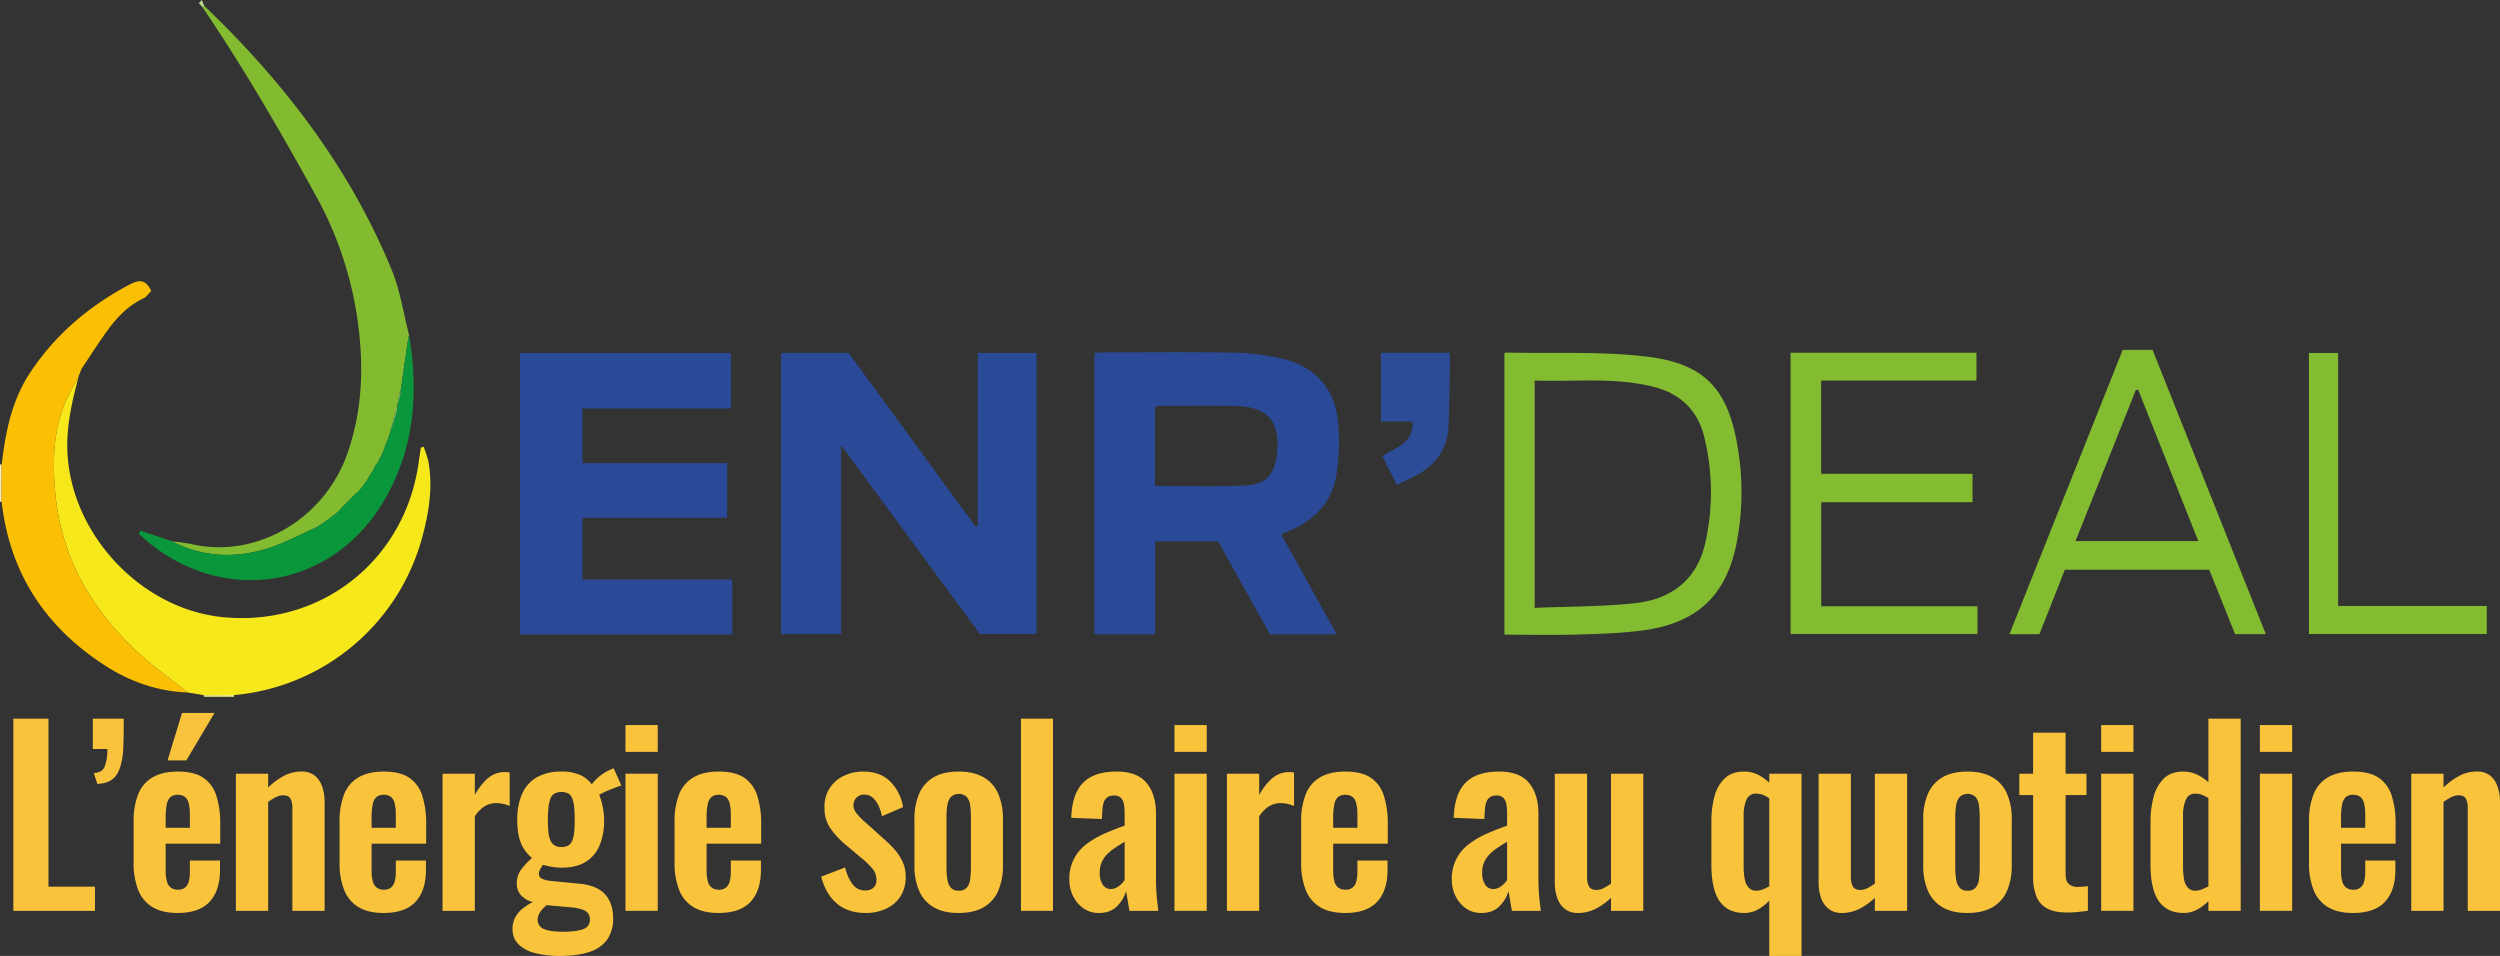 <svg id="Calque_1" data-name="Calque 1" xmlns="http://www.w3.org/2000/svg" viewBox="0 0 1306.599 499.599"><rect x="0" y="0" width="1306.599" height="499.599" fill="#333333" stroke="none"/><defs><style>.cls-1{fill:#fac33c;}.cls-2{fill:#fdebb0;}.cls-3{fill:#fbf498;}.cls-4{fill:#2a4a98;}.cls-5{fill:#2a4a97;}.cls-6{fill:#f7e81c;}.cls-7{fill:#84bc31;}.cls-8{fill:#fbc003;}.cls-9{fill:#83bb30;}.cls-10{fill:#0a973c;}.cls-11{fill:#2c4c98;}.cls-12{fill:#b7d887;}.cls-13{fill:#73bc64;}.cls-14{fill:#81c268;}.cls-15{fill:#71bc69;}.cls-16{fill:#7dc06a;}.cls-17{fill:#79be5f;}.cls-18{fill:#6eba5f;}.cls-19{fill:#8ac570;}.cls-20{fill:#6db95d;}.cls-21{fill:#7bc06c;}</style></defs><title>logo-endeal</title><path class="cls-1" d="M7.564,476.987V376.547H25.916v87.792H50.22v12.648Z" transform="translate(-0.586 -0.947)"/><path class="cls-1" d="M51.459,410.647l-1.86-5.704q4.339-.123,5.704-3.349a24.376,24.376,0,0,0,1.364-9.176H49.103V376.547H65.223v6.634q0,3.287-.124,6.263-.125,10.169-3.038,15.562Q59.146,410.4,51.459,410.647Z" transform="translate(-0.586 -0.947)"/><path class="cls-1" d="M93.493,478.103q-8.062,0-13.144-3.038a18.009,18.009,0,0,1-7.502-8.928,37.356,37.356,0,0,1-2.418-14.198V430.363a37.633,37.633,0,0,1,2.418-14.384,17.633,17.633,0,0,1,7.564-8.804q5.145-2.977,13.082-2.977,8.556,0,13.33,3.224a17.598,17.598,0,0,1,6.82,9.362,47.613,47.613,0,0,1,2.046,14.942v10.168h-28.52v14.136a19.905,19.905,0,0,0,.682,5.704,5.68,5.68,0,0,0,2.17,3.224,6.318,6.318,0,0,0,3.596.992,5.722,5.722,0,0,0,3.596-1.054,5.964,5.964,0,0,0,1.984-3.101,18.063,18.063,0,0,0,.62-5.146v-5.952h15.748v4.836q0,10.913-5.456,16.74Q104.651,478.105,93.493,478.103Zm-6.324-44.517H99.817v-6.819a23.798,23.798,0,0,0-.62-6.015,6.082,6.082,0,0,0-1.984-3.348,6.177,6.177,0,0,0-3.844-1.054,5.498,5.498,0,0,0-3.596,1.116,6.622,6.622,0,0,0-1.984,3.72,33.987,33.987,0,0,0-.62,7.439Zm.992-35.216,7.564-24.8h16.988L97.957,398.371Z" transform="translate(-0.586 -0.947)"/><path class="cls-1" d="M123.874,476.987V405.315h16.863v7.191a36.577,36.577,0,0,1,8.122-6.014,19.258,19.258,0,0,1,9.238-2.294,10.708,10.708,0,0,1,7.068,2.17,12.71,12.71,0,0,1,3.844,5.767,23.86,23.86,0,0,1,1.24,7.812v57.04H153.385V423.295a10.131,10.131,0,0,0-.992-4.96q-.993-1.734-3.844-1.735a8.759,8.759,0,0,0-3.782.991,24.741,24.741,0,0,0-4.03,2.48v56.916Z" transform="translate(-0.586 -0.947)"/><path class="cls-1" d="M201.125,478.103q-8.062,0-13.145-3.038a18.011,18.011,0,0,1-7.502-8.928,37.346,37.346,0,0,1-2.418-14.198V430.363a37.623,37.623,0,0,1,2.418-14.384,17.634,17.634,0,0,1,7.564-8.804q5.143-2.977,13.082-2.977,8.555,0,13.329,3.224a17.598,17.598,0,0,1,6.82,9.362,47.613,47.613,0,0,1,2.046,14.942v10.168H194.801v14.136a19.905,19.905,0,0,0,.682,5.704,5.675,5.675,0,0,0,2.17,3.224,6.319,6.319,0,0,0,3.597.992,5.723,5.723,0,0,0,3.596-1.054,5.963,5.963,0,0,0,1.983-3.101,18.045,18.045,0,0,0,.62-5.146v-5.952h15.748v4.836q0,10.913-5.456,16.74Q212.283,478.105,201.125,478.103Zm-6.324-44.517h12.647v-6.819a23.775,23.775,0,0,0-.62-6.015,6.082,6.082,0,0,0-1.983-3.348,6.177,6.177,0,0,0-3.844-1.054,5.501,5.501,0,0,0-3.597,1.116,6.622,6.622,0,0,0-1.983,3.72,33.951,33.951,0,0,0-.62,7.439Z" transform="translate(-0.586 -0.947)"/><path class="cls-1" d="M231.877,476.987V405.315h16.863v11.036q3.721-6.324,7.44-9.114a13.331,13.331,0,0,1,8.184-2.79,12.314,12.314,0,0,1,1.303.062q.558.064,1.302.187V422.18a22.199,22.199,0,0,0-3.286-1.055,15.604,15.604,0,0,0-3.658-.434,11.722,11.722,0,0,0-6.076,1.612,16.899,16.899,0,0,0-5.208,5.332v49.352Z" transform="translate(-0.586 -0.947)"/><path class="cls-1" d="M293.133,500.547a50.258,50.258,0,0,1-12.896-1.487,18.884,18.884,0,0,1-8.68-4.588,10.905,10.905,0,0,1-3.101-8.061,12.54,12.54,0,0,1,1.427-6.014,14.896,14.896,0,0,1,3.905-4.65,27.581,27.581,0,0,1,5.332-3.348,12.385,12.385,0,0,1-6.262-3.596,8.729,8.729,0,0,1-2.17-5.952,12.112,12.112,0,0,1,2.108-7.192,39.5,39.5,0,0,1,5.827-6.324,19.205,19.205,0,0,1-5.766-7.75q-1.923-4.649-1.922-12.214a32.209,32.209,0,0,1,2.666-13.826,18.388,18.388,0,0,1,7.812-8.493,25.636,25.636,0,0,1,12.587-2.853,23.952,23.952,0,0,1,9.548,1.674,15.382,15.382,0,0,1,6.323,5.022,21.755,21.755,0,0,1,3.473-3.72,22.59,22.59,0,0,1,5.704-3.721l2.231-.992,4.092,9.053q-1.365.372-3.657,1.239-2.297.87-4.526,1.86a33.569,33.569,0,0,0-3.472,1.736,29.294,29.294,0,0,1,1.859,6.2,36.069,36.069,0,0,1,.744,7.067,33.654,33.654,0,0,1-2.355,13.145,18.16,18.16,0,0,1-7.254,8.617q-4.9,3.041-12.71,3.038a29.283,29.283,0,0,1-5.085-.434,41.582,41.582,0,0,1-4.588-1.054q-.744,1.116-1.426,2.355a5.326,5.326,0,0,0-.682,2.604,2.552,2.552,0,0,0,1.487,2.231,13.28,13.28,0,0,0,4.961,1.24l15.128,1.488q8.802.869,13.02,5.518,4.214,4.651,4.216,12.586a18.943,18.943,0,0,1-2.914,10.788,17.777,17.777,0,0,1-9.052,6.572Q302.929,500.548,293.133,500.547Zm1.859-12.647q6.943,0,10.416-1.364a4.962,4.962,0,0,0,3.473-4.96,5.51,5.51,0,0,0-.868-3.224,6.251,6.251,0,0,0-3.101-2.046,26.566,26.566,0,0,0-6.323-1.179L286.313,474.012a21.261,21.261,0,0,0-2.418,2.294,9.926,9.926,0,0,0-1.674,2.542,6.784,6.784,0,0,0-.62,2.852,4.979,4.979,0,0,0,2.976,4.65Q287.553,487.898,294.993,487.899Zm-.991-44.269a7.009,7.009,0,0,0,3.596-.806,5.193,5.193,0,0,0,2.107-2.604,15.678,15.678,0,0,0,.992-4.526q.248-2.726.248-6.324,0-3.595-.248-6.324a18.398,18.398,0,0,0-.93-4.588,5.235,5.235,0,0,0-2.046-2.728,8.271,8.271,0,0,0-7.378,0,5.113,5.113,0,0,0-2.108,2.666,18.967,18.967,0,0,0-.992,4.525,57.971,57.971,0,0,0-.31,6.448q0,3.473.248,6.139a15.466,15.466,0,0,0,.992,4.464,5.777,5.777,0,0,0,2.17,2.728A6.576,6.576,0,0,0,294.001,443.631Z" transform="translate(-0.586 -0.947)"/><path class="cls-1" d="M327.48,393.907V379.895h16.863v14.012Zm0,83.08V405.315h16.863v71.672Z" transform="translate(-0.586 -0.947)"/><path class="cls-1" d="M376.21,478.103q-8.062,0-13.145-3.038a18.011,18.011,0,0,1-7.502-8.928,37.346,37.346,0,0,1-2.418-14.198V430.363a37.623,37.623,0,0,1,2.418-14.384,17.634,17.634,0,0,1,7.564-8.804q5.143-2.977,13.082-2.977,8.555,0,13.329,3.224a17.598,17.598,0,0,1,6.82,9.362,47.613,47.613,0,0,1,2.046,14.942v10.168H369.886v14.136a19.905,19.905,0,0,0,.682,5.704,5.675,5.675,0,0,0,2.17,3.224,6.319,6.319,0,0,0,3.597.992,5.723,5.723,0,0,0,3.596-1.054,5.963,5.963,0,0,0,1.983-3.101,18.045,18.045,0,0,0,.62-5.146v-5.952h15.748v4.836q0,10.913-5.456,16.74Q387.368,478.105,376.21,478.103Zm-6.324-44.517h12.647v-6.819a23.775,23.775,0,0,0-.62-6.015,6.082,6.082,0,0,0-1.983-3.348,6.177,6.177,0,0,0-3.844-1.054,5.501,5.501,0,0,0-3.597,1.116,6.622,6.622,0,0,0-1.983,3.72,33.951,33.951,0,0,0-.62,7.439Z" transform="translate(-0.586 -0.947)"/><path class="cls-1" d="M452.965,478.103q-9.053,0-14.88-4.836-5.83-4.837-8.309-14.137l12.524-4.836a23.652,23.652,0,0,0,3.968,8.929,7.869,7.869,0,0,0,6.448,3.1,6.061,6.061,0,0,0,4.464-1.488,5.527,5.527,0,0,0,1.488-4.092,8.83,8.83,0,0,0-1.798-5.394,38.672,38.672,0,0,0-6.139-6.015l-8.68-7.315a44.108,44.108,0,0,1-7.626-8.37,18.625,18.625,0,0,1-2.914-10.727,17.345,17.345,0,0,1,9.982-16.43,23.093,23.093,0,0,1,10.354-2.294q8.678,0,13.95,5.146a24.194,24.194,0,0,1,6.758,13.453L461.521,427.512a25.455,25.455,0,0,0-1.798-5.519,12.204,12.204,0,0,0-3.038-4.154,6.428,6.428,0,0,0-4.34-1.611,5.499,5.499,0,0,0-4.154,1.611,5.665,5.665,0,0,0-1.55,4.093,6.988,6.988,0,0,0,1.798,4.34,39.796,39.796,0,0,0,5.146,5.084l8.804,7.936a66.954,66.954,0,0,1,5.456,5.332,27.257,27.257,0,0,1,4.34,6.387,18.196,18.196,0,0,1,1.736,8.121,18.458,18.458,0,0,1-2.79,10.416,17.582,17.582,0,0,1-7.564,6.387A25.347,25.347,0,0,1,452.965,478.103Z" transform="translate(-0.586 -0.947)"/><path class="cls-1" d="M501.574,478.103q-7.812,0-12.896-2.914a18.179,18.179,0,0,1-7.626-8.494,32.448,32.448,0,0,1-2.542-13.516V429.123a32.454,32.454,0,0,1,2.542-13.516,18.188,18.188,0,0,1,7.626-8.494q5.083-2.912,12.896-2.914,7.812,0,12.958,2.914a18.124,18.124,0,0,1,7.688,8.494,32.485,32.485,0,0,1,2.542,13.516V453.18a32.479,32.479,0,0,1-2.542,13.516,18.115,18.115,0,0,1-7.688,8.494Q509.384,478.101,501.574,478.103Zm.124-11.656a5.22,5.22,0,0,0,4.216-1.612,8.389,8.389,0,0,0,1.735-4.401,46.64,46.64,0,0,0,.372-6.139V428.007a45.216,45.216,0,0,0-.372-6.075,8.695,8.695,0,0,0-1.735-4.402,6.147,6.147,0,0,0-8.433,0,9.093,9.093,0,0,0-1.798,4.402,38.777,38.777,0,0,0-.434,6.075v26.288a39.994,39.994,0,0,0,.434,6.139,8.752,8.752,0,0,0,1.798,4.401A5.216,5.216,0,0,0,501.698,466.447Z" transform="translate(-0.586 -0.947)"/><path class="cls-1" d="M534.184,476.987V376.547h16.739V476.987Z" transform="translate(-0.586 -0.947)"/><path class="cls-1" d="M574.979,478.103a13.683,13.683,0,0,1-8.308-2.542,16.815,16.815,0,0,1-5.332-6.448,18.67,18.67,0,0,1-1.86-8.122,22.295,22.295,0,0,1,9.052-18.972,46.251,46.251,0,0,1,9.301-5.395q5.208-2.292,10.539-4.153v-6.2a26.407,26.407,0,0,0-.434-5.208,5.979,5.979,0,0,0-1.612-3.225,5.171,5.171,0,0,0-3.657-1.115,5.481,5.481,0,0,0-3.41.991,5.412,5.412,0,0,0-1.86,2.79,17.039,17.039,0,0,0-.682,4.154l-.248,4.34-15.996-.62q.372-12.397,6.138-18.29,5.766-5.887,17.546-5.89,10.789,0,15.687,5.952,4.897,5.952,4.897,16.12v33.107q0,3.971.187,7.192.186,3.226.496,5.828.308,2.604.558,4.588H590.851q-.372-2.479-.93-5.642-.558-3.163-.807-4.65a18.368,18.368,0,0,1-4.712,7.874Q580.93,478.104,574.979,478.103Zm6.2-12.524a6.075,6.075,0,0,0,3.038-.806,11.774,11.774,0,0,0,2.542-1.922,9.965,9.965,0,0,0,1.611-1.984V440.903q-2.729,1.613-5.146,3.224a23.868,23.868,0,0,0-4.216,3.534,13.907,13.907,0,0,0-2.729,4.154,13.465,13.465,0,0,0-.93,5.208,11.04,11.04,0,0,0,1.55,6.262A4.887,4.887,0,0,0,581.179,465.579Z" transform="translate(-0.586 -0.947)"/><path class="cls-1" d="M614.411,393.907V379.895h16.863v14.012Zm0,83.08V405.315h16.863v71.672Z" transform="translate(-0.586 -0.947)"/><path class="cls-1" d="M641.813,476.987V405.315h16.863v11.036q3.721-6.324,7.44-9.114a13.331,13.331,0,0,1,8.184-2.79,12.314,12.314,0,0,1,1.303.062q.558.064,1.302.187V422.18a22.199,22.199,0,0,0-3.286-1.055,15.604,15.604,0,0,0-3.658-.434,11.722,11.722,0,0,0-6.076,1.612,16.899,16.899,0,0,0-5.208,5.332v49.352Z" transform="translate(-0.586 -0.947)"/><path class="cls-1" d="M703.689,478.103q-8.062,0-13.145-3.038a18.011,18.011,0,0,1-7.502-8.928,37.346,37.346,0,0,1-2.418-14.198V430.363a37.623,37.623,0,0,1,2.418-14.384,17.634,17.634,0,0,1,7.564-8.804q5.143-2.977,13.082-2.977,8.555,0,13.329,3.224a17.598,17.598,0,0,1,6.82,9.362,47.613,47.613,0,0,1,2.046,14.942v10.168H697.365v14.136a19.905,19.905,0,0,0,.682,5.704,5.675,5.675,0,0,0,2.17,3.224,6.319,6.319,0,0,0,3.597.992,5.723,5.723,0,0,0,3.596-1.054,5.963,5.963,0,0,0,1.983-3.101,18.045,18.045,0,0,0,.62-5.146v-5.952h15.748v4.836q0,10.913-5.456,16.74Q714.846,478.105,703.689,478.103Zm-6.324-44.517h12.647v-6.819a23.775,23.775,0,0,0-.62-6.015,6.082,6.082,0,0,0-1.983-3.348,6.177,6.177,0,0,0-3.844-1.054,5.501,5.501,0,0,0-3.597,1.116,6.622,6.622,0,0,0-1.983,3.72,33.951,33.951,0,0,0-.62,7.439Z" transform="translate(-0.586 -0.947)"/><path class="cls-1" d="M774.864,478.103a13.684,13.684,0,0,1-8.308-2.542,16.816,16.816,0,0,1-5.332-6.448,18.67,18.67,0,0,1-1.86-8.122,22.295,22.295,0,0,1,9.052-18.972,46.251,46.251,0,0,1,9.301-5.395q5.208-2.292,10.539-4.153v-6.2a26.407,26.407,0,0,0-.434-5.208,5.979,5.979,0,0,0-1.612-3.225,5.17,5.17,0,0,0-3.657-1.115,5.481,5.481,0,0,0-3.41.991,5.412,5.412,0,0,0-1.86,2.79,17.038,17.038,0,0,0-.682,4.154l-.248,4.34-15.996-.62q.372-12.397,6.138-18.29,5.766-5.887,17.546-5.89,10.789,0,15.687,5.952,4.897,5.952,4.897,16.12v33.107q0,3.971.187,7.192.186,3.226.496,5.828.308,2.604.558,4.588H790.736q-.372-2.479-.93-5.642-.558-3.163-.807-4.65a18.368,18.368,0,0,1-4.712,7.874Q780.814,478.104,774.864,478.103ZM781.064,465.579a6.075,6.075,0,0,0,3.038-.806,11.774,11.774,0,0,0,2.542-1.922,9.964,9.964,0,0,0,1.611-1.984V440.903q-2.729,1.613-5.146,3.224A23.869,23.869,0,0,0,778.894,447.661a13.907,13.907,0,0,0-2.729,4.154,13.465,13.465,0,0,0-.93,5.208,11.04,11.04,0,0,0,1.55,6.262A4.887,4.887,0,0,0,781.064,465.579Z" transform="translate(-0.586 -0.947)"/><path class="cls-1" d="M825.332,478.103a10.813,10.813,0,0,1-6.944-2.17,12.247,12.247,0,0,1-3.968-5.828,23.935,23.935,0,0,1-1.24-7.75v-57.04h16.864v53.939a9.968,9.968,0,0,0,1.054,5.022q1.052,1.799,3.906,1.798a8.185,8.185,0,0,0,3.781-.992,28.331,28.331,0,0,0,3.782-2.355V405.315h16.864v71.672H842.567V470.167a33.312,33.312,0,0,1-7.936,5.704A20.05,20.05,0,0,1,825.332,478.103Z" transform="translate(-0.586 -0.947)"/><path class="cls-1" d="M925.274,500.547v-28.892a24.585,24.585,0,0,1-6.076,4.712,14.425,14.425,0,0,1-6.943,1.736q-8.556,0-12.896-6.076-4.342-6.075-4.34-19.468V430.611a51.238,51.238,0,0,1,1.612-13.392,19.639,19.639,0,0,1,5.394-9.486q3.781-3.535,10.106-3.534a15.98,15.98,0,0,1,7.13,1.612,23.991,23.991,0,0,1,6.014,4.216v-4.712h16.864v95.231Zm-6.696-34.1a9.844,9.844,0,0,0,3.162-.62,16.448,16.448,0,0,0,3.534-1.736V418.211a13.761,13.761,0,0,0-3.224-1.798,9.791,9.791,0,0,0-3.597-.682,5.155,5.155,0,0,0-5.146,3.286,20.055,20.055,0,0,0-1.426,7.998v26.783a33.735,33.735,0,0,0,.558,6.448,9.727,9.727,0,0,0,1.984,4.526A5.149,5.149,0,0,0,918.578,466.447Z" transform="translate(-0.586 -0.947)"/><path class="cls-1" d="M963.218,478.103a10.813,10.813,0,0,1-6.944-2.17,12.247,12.247,0,0,1-3.968-5.828,23.935,23.935,0,0,1-1.24-7.75v-57.04h16.864v53.939a9.968,9.968,0,0,0,1.054,5.022q1.052,1.799,3.906,1.798a8.185,8.185,0,0,0,3.781-.992,28.331,28.331,0,0,0,3.782-2.355V405.315h16.864v71.672H980.454V470.167a33.313,33.313,0,0,1-7.936,5.704A20.05,20.05,0,0,1,963.218,478.103Z" transform="translate(-0.586 -0.947)"/><path class="cls-1" d="M1028.813,478.103q-7.812,0-12.896-2.914a18.179,18.179,0,0,1-7.626-8.494,32.447,32.447,0,0,1-2.542-13.516V429.123a32.454,32.454,0,0,1,2.542-13.516,18.188,18.188,0,0,1,7.626-8.494q5.083-2.912,12.896-2.914,7.812,0,12.958,2.914a18.124,18.124,0,0,1,7.688,8.494,32.485,32.485,0,0,1,2.542,13.516V453.18a32.479,32.479,0,0,1-2.542,13.516,18.115,18.115,0,0,1-7.688,8.494Q1036.624,478.101,1028.813,478.103Zm.124-11.656a5.22,5.22,0,0,0,4.216-1.612,8.389,8.389,0,0,0,1.735-4.401,46.638,46.638,0,0,0,.372-6.139V428.007a45.214,45.214,0,0,0-.372-6.075,8.695,8.695,0,0,0-1.735-4.402,6.147,6.147,0,0,0-8.433,0,9.093,9.093,0,0,0-1.798,4.402,38.777,38.777,0,0,0-.434,6.075v26.288a39.994,39.994,0,0,0,.434,6.139,8.752,8.752,0,0,0,1.798,4.401A5.216,5.216,0,0,0,1028.937,466.447Z" transform="translate(-0.586 -0.947)"/><path class="cls-1" d="M1081.015,477.855q-6.822,0-10.727-2.232a12.245,12.245,0,0,1-5.518-6.447,28.108,28.108,0,0,1-1.612-10.045V416.475h-7.191V405.315h7.191V383.863H1080.147v21.452h10.912v11.16H1080.147v41.168q0,3.719,1.612,5.27a6.718,6.718,0,0,0,4.836,1.55q1.362,0,2.666-.124,1.301-.122,2.542-.248v12.896q-2.111.248-4.898.558A53.548,53.548,0,0,1,1081.015,477.855Z" transform="translate(-0.586 -0.947)"/><path class="cls-1" d="M1098.746,393.907V379.895h16.863v14.012Zm0,83.08V405.315h16.863v71.672Z" transform="translate(-0.586 -0.947)"/><path class="cls-1" d="M1141.896,478.103q-8.556,0-12.958-6.076-4.403-6.075-4.402-19.468V430.611a49.456,49.456,0,0,1,1.674-13.392,20.338,20.338,0,0,1,5.395-9.486q3.719-3.535,10.044-3.534a16.521,16.521,0,0,1,7.13,1.55,24.439,24.439,0,0,1,6.014,4.03V376.547h16.864V476.987H1154.792v-5.084a24.724,24.724,0,0,1-6.076,4.526A14.609,14.609,0,0,1,1141.896,478.103Zm6.199-11.656a9.323,9.323,0,0,0,3.101-.62,20.263,20.263,0,0,0,3.596-1.736V418.087a17.118,17.118,0,0,0-3.224-1.674,9.791,9.791,0,0,0-3.597-.682,5.064,5.064,0,0,0-5.021,3.286,20.055,20.055,0,0,0-1.426,7.998v26.783a37.706,37.706,0,0,0,.496,6.448,9.275,9.275,0,0,0,1.922,4.526A5.149,5.149,0,0,0,1148.095,466.447Z" transform="translate(-0.586 -0.947)"/><path class="cls-1" d="M1181.699,393.907V379.895H1198.562v14.012Zm0,83.08V405.315H1198.562v71.672Z" transform="translate(-0.586 -0.947)"/><path class="cls-1" d="M1230.429,478.103q-8.062,0-13.145-3.038a18.011,18.011,0,0,1-7.502-8.928,37.346,37.346,0,0,1-2.418-14.198V430.363a37.623,37.623,0,0,1,2.418-14.384,17.634,17.634,0,0,1,7.564-8.804q5.143-2.977,13.082-2.977,8.555,0,13.329,3.224a17.598,17.598,0,0,1,6.82,9.362,47.613,47.613,0,0,1,2.046,14.942v10.168H1224.105v14.136a19.905,19.905,0,0,0,.682,5.704,5.675,5.675,0,0,0,2.17,3.224,6.319,6.319,0,0,0,3.597.992,5.723,5.723,0,0,0,3.596-1.054,5.963,5.963,0,0,0,1.983-3.101,18.045,18.045,0,0,0,.62-5.146v-5.952h15.748v4.836q0,10.913-5.456,16.74Q1241.586,478.105,1230.429,478.103Zm-6.324-44.517h12.647v-6.819a23.775,23.775,0,0,0-.62-6.015,6.082,6.082,0,0,0-1.983-3.348,6.177,6.177,0,0,0-3.844-1.054,5.501,5.501,0,0,0-3.597,1.116,6.622,6.622,0,0,0-1.983,3.72,33.951,33.951,0,0,0-.62,7.439Z" transform="translate(-0.586 -0.947)"/><path class="cls-1" d="M1260.809,476.987V405.315h16.863v7.191a36.577,36.577,0,0,1,8.122-6.014,19.258,19.258,0,0,1,9.238-2.294,10.708,10.708,0,0,1,7.068,2.17,12.71,12.71,0,0,1,3.844,5.767,23.86,23.86,0,0,1,1.24,7.812v57.04H1290.321V423.295a10.13,10.13,0,0,0-.992-4.96q-.993-1.734-3.844-1.735a8.759,8.759,0,0,0-3.782.991,24.741,24.741,0,0,0-4.03,2.48v56.916Z" transform="translate(-0.586 -0.947)"/><path class="cls-2" d="M1.443,263.186q-.428-.017-.857-.032V243.696a4.808,4.808,0,0,0,.9-.013Q1.464,253.434,1.443,263.186Z" transform="translate(-0.586 -0.947)"/><path class="cls-3" d="M107.143,365.078a2.699,2.699,0,0,0-.066-.832q7.934-.013,15.868-.026a2.324,2.324,0,0,0-.05.859Z" transform="translate(-0.586 -0.947)"/><path class="cls-4" d="M511.635,275.837V185.431h30.682V332.288H512.704L440.18,233.578v98.748H408.798V185.386h35.296q33,45.139,66.361,90.772Q511.045,275.997,511.635,275.837Z" transform="translate(-0.586 -0.947)"/><path class="cls-5" d="M670.172,280.184c9.677,17.414,19.229,34.603,29.034,52.247H664.333c-9.001-16.114-18.02-32.261-27.131-48.57H604.309v48.588H572.581V185.43c1.364-.11,2.548-.289,3.732-.29,23.16-.016,46.325-.288,69.477.134a117.558,117.558,0,0,1,25.145,3.19c17.068,4.103,27.33,15.597,28.996,33.065a108.868,108.868,0,0,1-.966,27.978c-2.332,13.957-11.308,23.288-24.275,28.773C673.286,278.874,671.881,279.464,670.172,280.184Zm-65.91-25.294c15.999,0,31.545.461,47.048-.159,10.727-.429,15.387-5.731,16.626-16.281,2.016-17.162-4.786-25.101-22.027-25.338-12.956-.178-25.916-.058-38.874-.046a23.357,23.357,0,0,0-2.773.342Z" transform="translate(-0.586 -0.947)"/><path class="cls-4" d="M304.951,214.426v28.576h75.672v28.584H305V303.867h78.288v28.63H272.35V185.469h110.251v28.956Z" transform="translate(-0.586 -0.947)"/><path class="cls-6" d="M122.945,364.22q-7.934.013-15.868.026-4.144-.685-8.288-1.37c-4.699-3.625-9.388-7.262-14.099-10.872-17.183-13.165-31.552-28.852-41.798-47.981-8.23-15.364-12.54-31.851-13.761-49.352-.999-14.309-.325-28.239,4.832-41.657,2.048-5.33,5.135-10.261,7.75-15.374-3.239,12.238-6.169,24.466-5.961,37.319.707,43.744,37.631,84.155,81.159,88.51,51.627,5.165,95.737-29.851,102.565-81.412.318-2.404.72-4.796,1.082-7.194l1.415-.436a57.971,57.971,0,0,1,2.474,7.605c2.568,14.0.184,27.641-3.568,41.086A112.154,112.154,0,0,1,122.945,364.22Z" transform="translate(-0.586 -0.947)"/><path class="cls-7" d="M786.856,185.602c.312-.216.441-.382.566-.38,24.501.526,49.214-.757,73.45,2.06,30.853,3.586,43.045,17.106,47.988,47.951a138.804,138.804,0,0,1-.986,51.127C902.355,312.229,887.462,326.283,860.627,330.207c-11.695,1.71-23.633,2.004-35.479,2.364-12.639.384-25.298.086-38.293.086Zm15.814,14.235V318.632c17.797-.749,35.274-.574,52.527-2.453,19.221-2.092,32.676-12.473,36.835-32.353a120.958,120.958,0,0,0-.755-54.595c-3.509-14.096-12.734-22.679-26.567-26.144C844.369,197.991,823.615,200.547,802.669,199.838Z" transform="translate(-0.586 -0.947)"/><path class="cls-7" d="M1033.566,185.293v14.576H952.396v48.697h79.108V263.43H952.431V317.789h81.668v14.494h-97.688V185.293Z" transform="translate(-0.586 -0.947)"/><path class="cls-7" d="M1168.722,332.377c-4.509-11.255-8.973-22.398-13.485-33.66h-75.475c-4.382,11.103-8.784,22.259-13.291,33.68H1050.804c19.823-49.766,39.485-99.126,59.194-148.606h15.591q29.403,73.787,59.209,148.586Zm-50.586-127.622-1.247-.04c-10.471,26.206-20.942,52.411-31.569,79.008h64.173C1138.877,256.987,1128.507,230.871,1118.136,204.755Z" transform="translate(-0.586 -0.947)"/><path class="cls-8" d="M41.712,197.641c-2.614,5.113-5.701,10.044-7.75,15.374-5.157,13.418-5.83,27.348-4.832,41.657,1.221,17.502,5.532,33.989,13.761,49.352,10.246,19.129,24.615,34.816,41.798,47.981,4.711,3.609,9.4,7.247,14.099,10.872-15.809-.545-30.254-5.64-43.368-14.115-31.147-20.131-49.772-48.355-53.979-85.575q.022-9.751.044-19.503c1.921-16.841,5.219-33.312,14.702-47.767C29.439,175.72,47.377,160.654,68.629,149.489c5.5-2.889,8.477-1.775,11.02,3.487-1.254,1.224-2.467,3.171-4.208,3.975-8.477,3.913-14.352,10.604-19.596,17.924-4.389,6.126-8.414,12.513-12.599,18.785l-.824,1.992.044-.07q-.39,1.002-.779,2.004Z" transform="translate(-0.586 -0.947)"/><path class="cls-9" d="M107.303,3.969C148.817,43.684,183.294,88.489,205.294,141.96c4.448,10.811,6.15,22.753,9.119,34.174-.234,1.03-.54,2.049-.692,3.09q-1.856,12.742-3.664,25.493-.48,1.422-.959,2.842-.453,2.799-.906,5.597l.006-.042q-.494,1.395-.987,2.789-1.371,5.579-2.743,11.158l.022-.037q-.474,1.408-.949,2.815l.02-.034-1.873,4.669.023-.035q-.492,1.398-.984,2.796l.02-.038-.932,1.901.024-.036q-.941,1.869-1.882,3.739l.023-.035-.921.986.029-.031-.949,1.877.016-.034-.963,1.879.024-.033-1.871,2.82.028-.036-.996,1.86.025-.037-.933,1.266a.95.95,0,0,1-.485.621L189.599,255.76l.025-.035q-.474.603-.948,1.205l-.588.688q-.609.477-1.218.954l.024-.008q-4.177,4.184-8.354,8.367l.009-.027q-.472.63-.944,1.26l-.7.566-1.194.94.032-.021-2.783,2.172-3.503,2.486q-1.506.993-3.012,1.987c-8.676,3.833-17.086,8.529-26.087,11.314-16.961,5.247-33.883,4.64-50-3.815,3.646.542,7.339.871,10.932,1.659,33.295,7.303,68.625-12.826,80.845-47.475,8.14-23.08,8.663-46.928,5.165-70.873a188.965,188.965,0,0,0-21.925-64.432c-18.405-33.399-37.514-66.33-58.928-97.896Z" transform="translate(-0.586 -0.947)"/><path class="cls-7" d="M1207.325,185.432h15.259v132.22h77.684v14.637h-92.943Z" transform="translate(-0.586 -0.947)"/><path class="cls-10" d="M169.456,274.308q1.752-1.243,3.504-2.489,1.392-1.087,2.783-2.169l-.032.021q.597-.47,1.194-.94c.233-.189.467-.378.701-.57q.473-.631.943-1.257l-.009.027q4.177-4.183,8.354-8.367l-.023.008q.609-.477,1.218-.955.294-.344.589-.69.474-.604.947-1.203l-.025.035q.692-.929,1.384-1.857a.951.951,0,0,0,.486-.624q.467-.634.932-1.264l-.025.037q.498-.93.996-1.86l-.028.036q.936-1.41,1.871-2.82l-.024.033.963-1.879-.016.034q.475-.938.949-1.877l-.029.031q.461-.493.921-.986l-.023.034q.941-1.87,1.882-3.739l-.024.036q.466-.951.932-1.901l-.02.038q.492-1.398.984-2.796l-.023.035q.936-2.334,1.873-4.669l-.02.034q.474-1.408.949-2.815l-.022.037q1.754-5.586,3.508-11.172l.222-2.775-.006.042q.826-2.792,1.651-5.583.107-1.428.215-2.856,1.826-12.747,3.663-25.492c.152-1.041.457-2.06.692-3.09,4.95,30.189,2.812,59.403-13.025,86.361-25.958,44.186-79.379,54.832-120.301,24.19-2.807-2.102-5.367-4.534-8.042-6.813l1.034-1.568q8.14,2.745,16.279,5.49c16.116,8.455,33.038,9.062,49.999,3.815,9.001-2.784,17.41-7.481,26.087-11.315Q167.951,275.3,169.456,274.308Z" transform="translate(-0.586 -0.947)"/><path class="cls-11" d="M722.289,185.308h36.076c0,2.049.031,3.988-.005,5.925-.2,10.643-.275,21.291-.663,31.928-.463,12.67-7.125,21.328-18.178,26.927-2.734,1.385-5.498,2.708-8.86,4.361-2.573-5.123-5.017-9.987-7.601-15.132,6.839-4.603,16.566-6.523,15.782-18.066h-16.55Z" transform="translate(-0.586 -0.947)"/><path class="cls-12" d="M106.445,4.776l-1.949-2.217L106.079.947q.612,1.511,1.224,3.022Q106.874,4.372,106.445,4.776Z" transform="translate(-0.586 -0.947)"/><path class="cls-6" d="M41.686,197.586q.389-1.002.779-2.004Q42.076,196.583,41.686,197.586Z" transform="translate(-0.586 -0.947)"/><path class="cls-6" d="M42.421,195.652l.824-1.992Z" transform="translate(-0.586 -0.947)"/><path class="cls-13" d="M186.894,258.565q-4.177,4.184-8.354,8.367Q182.717,262.749,186.894,258.565Z" transform="translate(-0.586 -0.947)"/><path class="cls-14" d="M207.976,215.888q-1.754,5.586-3.508,11.172,1.371-5.579,2.743-11.158Q207.594,215.895,207.976,215.888Z" transform="translate(-0.586 -0.947)"/><path class="cls-15" d="M209.844,207.572q-.826,2.792-1.651,5.583.453-2.799.906-5.597Q209.47,207.562,209.844,207.572Z" transform="translate(-0.586 -0.947)"/><path class="cls-14" d="M203.561,229.804q-.936,2.334-1.873,4.669Q202.625,232.139,203.561,229.804Z" transform="translate(-0.586 -0.947)"/><path class="cls-16" d="M199.839,239.061q-.941,1.869-1.882,3.739Q198.898,240.931,199.839,239.061Z" transform="translate(-0.586 -0.947)"/><path class="cls-14" d="M195.215,247.409q-.936,1.41-1.871,2.82Q194.28,248.819,195.215,247.409Z" transform="translate(-0.586 -0.947)"/><path class="cls-17" d="M175.743,269.65q-1.391,1.083-2.783,2.169Q174.351,270.737,175.743,269.65Z" transform="translate(-0.586 -0.947)"/><path class="cls-18" d="M169.456,274.308q-1.505.992-3.011,1.985Q167.95,275.302,169.456,274.308Z" transform="translate(-0.586 -0.947)"/><path class="cls-14" d="M204.491,227.023l-.949,2.815Z" transform="translate(-0.586 -0.947)"/><path class="cls-19" d="M207.976,215.888q-.382.007-.765.014.494-1.394.987-2.789Q208.087,214.5,207.976,215.888Z" transform="translate(-0.586 -0.947)"/><path class="cls-20" d="M209.844,207.572q-.373-.01-.746-.014.48-1.42.96-2.842Q209.951,206.143,209.844,207.572Z" transform="translate(-0.586 -0.947)"/><path class="cls-16" d="M201.711,234.438q-.492,1.398-.984,2.796Q201.219,235.836,201.711,234.438Z" transform="translate(-0.586 -0.947)"/><path class="cls-16" d="M200.747,237.197q-.466.951-.932,1.901Z" transform="translate(-0.586 -0.947)"/><path class="cls-16" d="M197.088,243.72q-.475.938-.949,1.877Q196.613,244.659,197.088,243.72Z" transform="translate(-0.586 -0.947)"/><path class="cls-14" d="M196.154,245.564l-.963,1.879Z" transform="translate(-0.586 -0.947)"/><path class="cls-21" d="M193.372,250.193q-.498.93-.996,1.86Q192.874,251.123,193.372,250.193Z" transform="translate(-0.586 -0.947)"/><path class="cls-16" d="M190.982,253.903q-.692.928-1.384,1.857Q190.291,254.831,190.982,253.903Z" transform="translate(-0.586 -0.947)"/><path class="cls-16" d="M197.979,242.766q-.46.493-.921.986Q197.519,243.259,197.979,242.766Z" transform="translate(-0.586 -0.947)"/><path class="cls-21" d="M192.401,252.016q-.466.63-.932,1.264Q191.934,252.65,192.401,252.016Z" transform="translate(-0.586 -0.947)"/><path class="cls-16" d="M189.624,255.725q-.474.601-.947,1.203Q189.15,256.329,189.624,255.725Z" transform="translate(-0.586 -0.947)"/><path class="cls-13" d="M188.088,257.619q-.609.477-1.218.955Q187.479,258.096,188.088,257.619Z" transform="translate(-0.586 -0.947)"/><path class="cls-17" d="M176.905,268.732q-.597.47-1.194.94Q176.308,269.202,176.905,268.732Z" transform="translate(-0.586 -0.947)"/><path class="cls-13" d="M178.549,266.905q-.471.627-.943,1.257Q178.076,267.537,178.549,266.905Z" transform="translate(-0.586 -0.947)"/></svg>